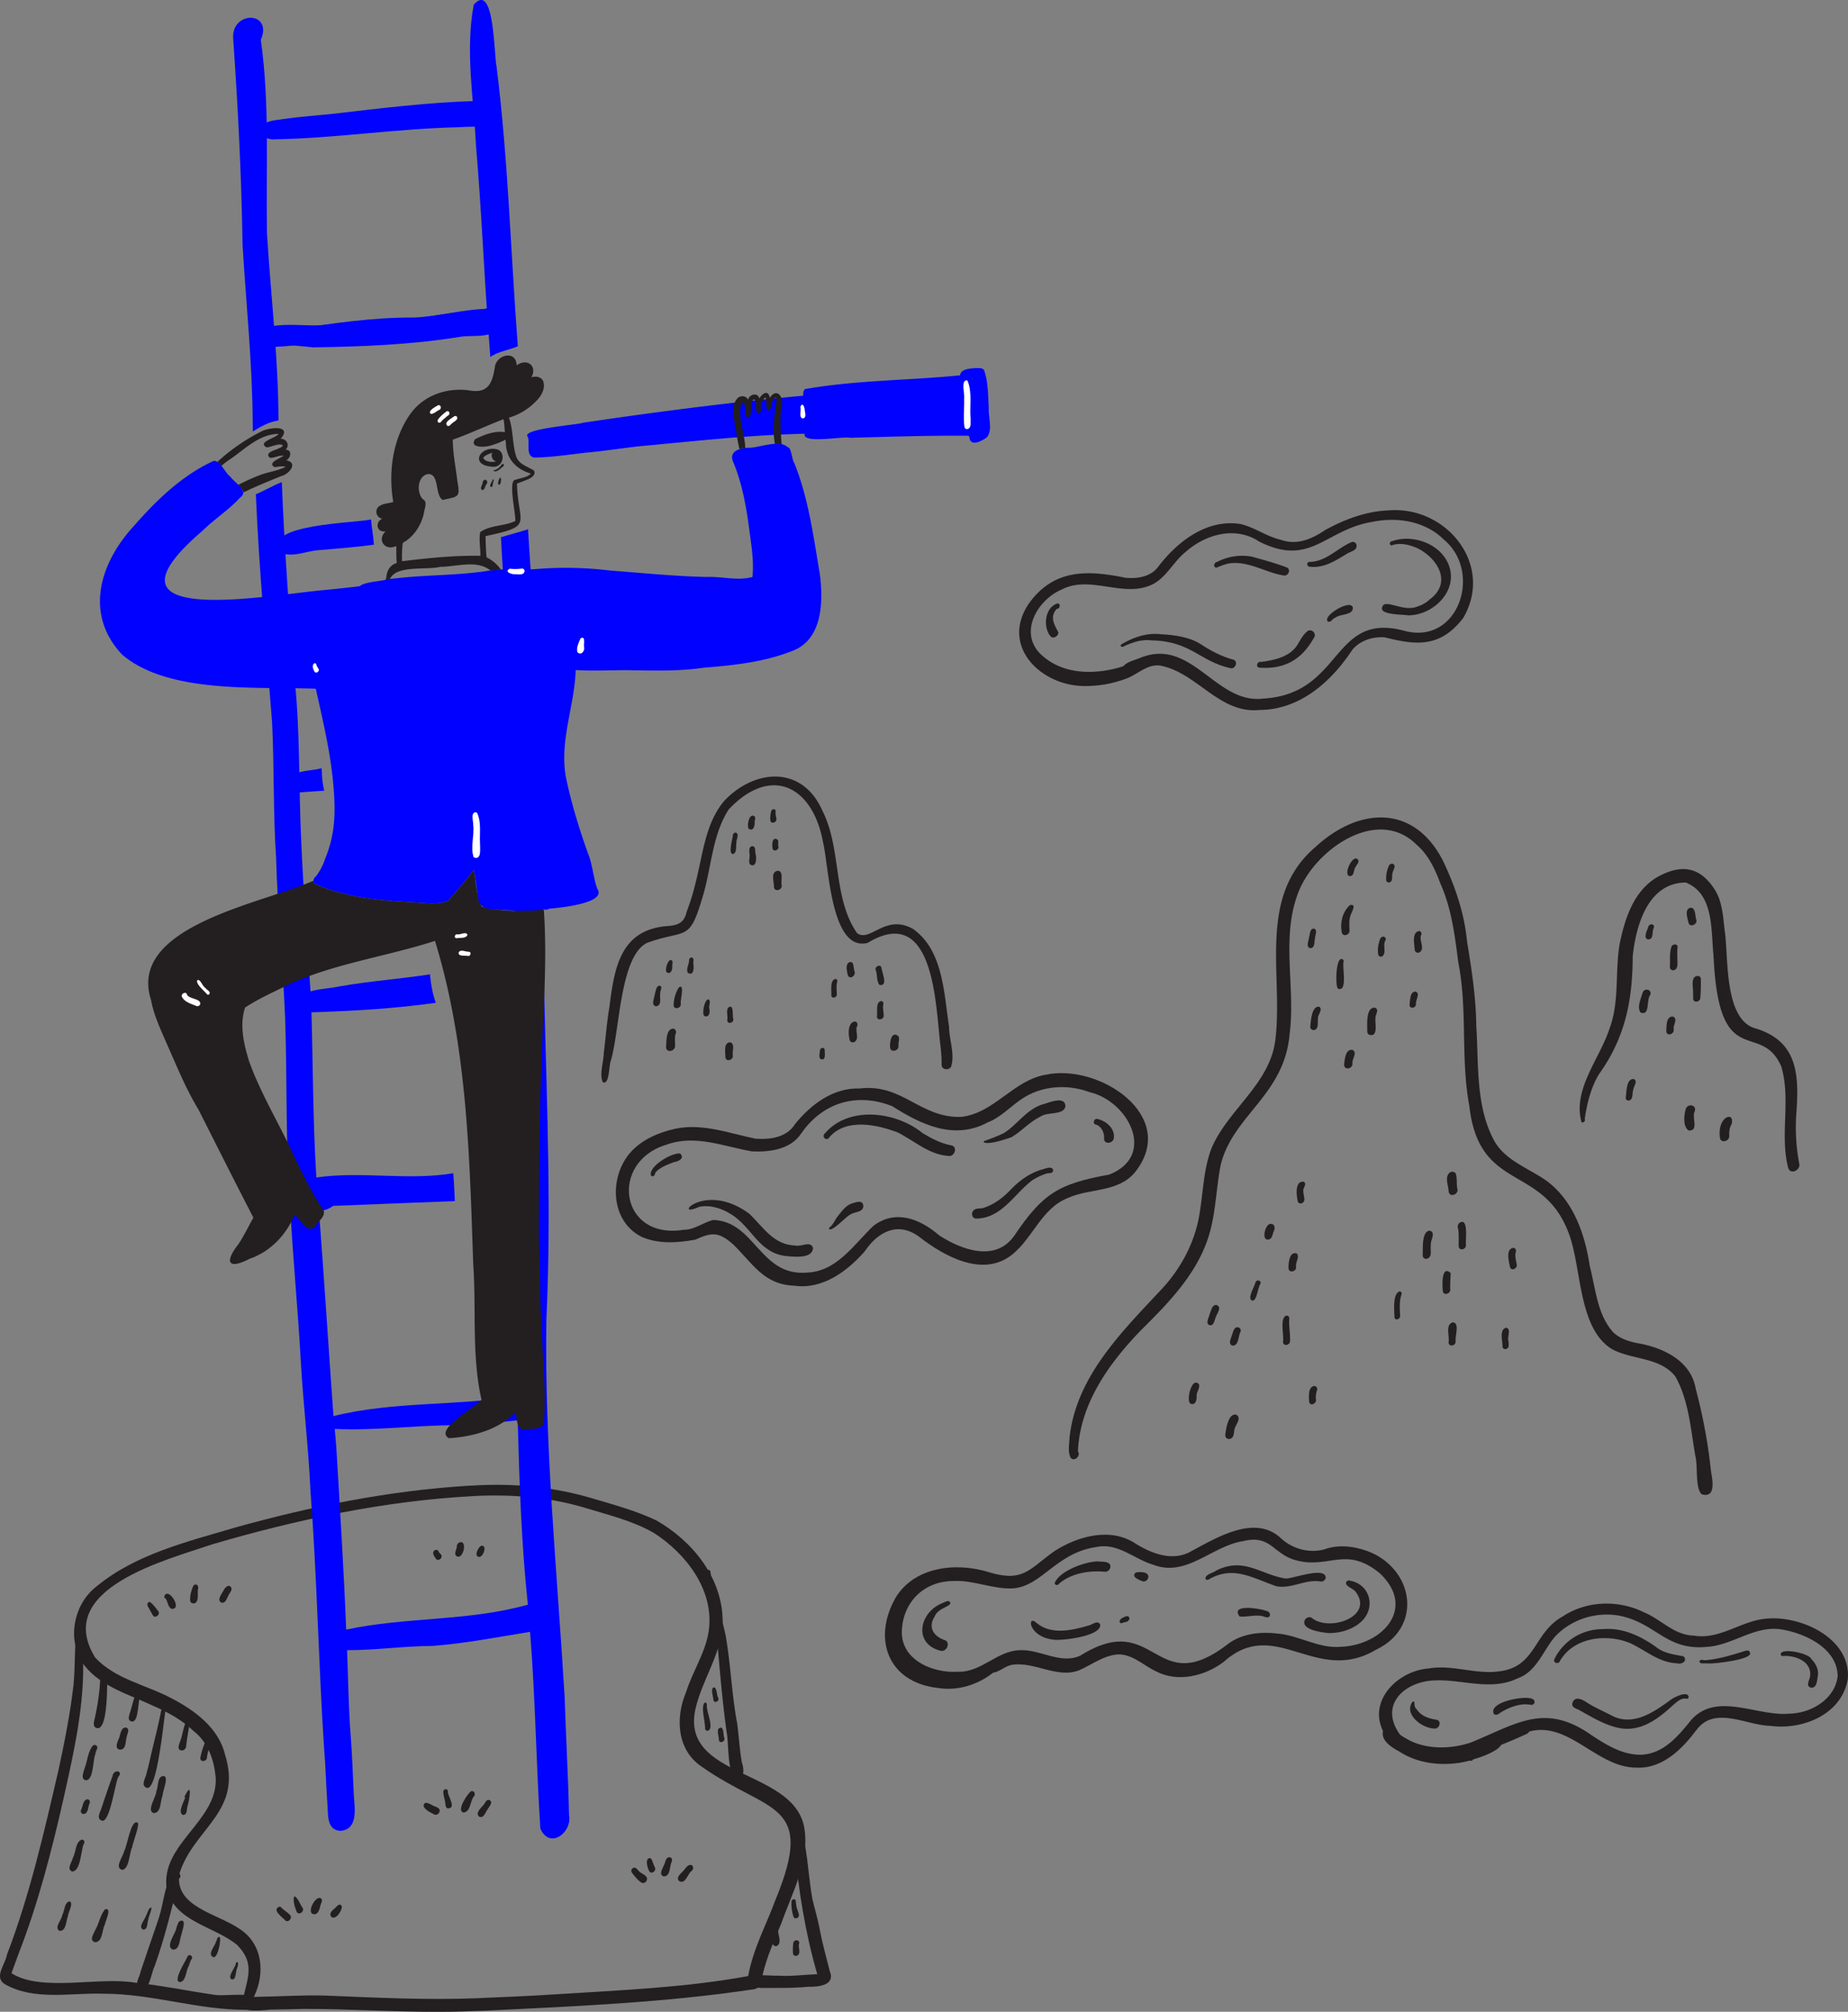 <svg id="Layer_1" data-name="Layer 1" xmlns="http://www.w3.org/2000/svg" viewBox="0 0 1704.22 1855.35"><rect x="0" y="0" width="1704.22" height="1855.35" fill="#808080" stroke="none"/><defs><style>.cls-1{fill:#231f20;}.cls-2{fill:#0001ff;}.cls-3{fill:#241f20;}.cls-4{fill:#fff;}</style></defs><path class="cls-1" d="M563.61,1906c-42,.25-84-2.69-126-2.69-10.5.36-21,.48-31.52.65-8,1-37.62,3.84-24.7-11.06,4.42-19.15,10.55-32.09-5.62-48.53-21-17.33-57.11-21.1-64.89-51.32-6.49-41.35,46.3-62.33,45.16-102-1.24-16.52-6.74-33.2-20.16-43.74l.62.59c-10.86-10.7-24.3-18.06-38.18-24.1l.4.18c-21.93-10.5-47.72-17.36-63.52-37-17.11-22.26-10.89-56.8,11.13-73.48,36.38-29.9,83.81-41.08,128.07-54.25,69.76-19.43,141.27-33.85,213.65-38.34H588c1.85-.06,3.69-.25,5.54-.26h0c37-2.28,73.79,1.21,109.39,11.71l-.64-.17c20.25,6,41,11.56,60.11,20.64,33.31,19.09,60.81,52.87,61.1,92.65-.17,29.4-19,53.73-25.22,81.73-13.28,63.08,88.08,54.6,100.07,106.86,6.39,31.26-10.6,61.54-20.73,90.29-6.57,15.62-13.45,31.21-17.34,47.76-.86,5-1.61,11.64-7.54,13-81.87,12.37-164.89,15.78-247.54,19.81h.17C591.44,1905.42,577.53,1906.05,563.61,1906Zm-107.27-15c47.16,1.91,94.41,4.33,141.62,2.45h-.09l.59,0-.53,0,3.87-.18-.8,0c22.64-1,45.27-1.81,67.87-3.37h0c59.5-3.83,119.46-6.05,178.19-16.88,4.38-25.19,17.05-47.82,25.65-71.65-.12.32-.23.65-.35,1,37.33-90.79-6.46-79.06-67.53-122-23.53-15.19-25.24-45.27-15.08-69.15,6-19.3,18-36.45,20.95-56.73,5.1-37.26-20.74-70.84-50.6-90.11-20.13-11.6-43.42-16.93-65.5-23.76-33.37-9.7-67.89-12.09-102.47-10.19.23,0,.44,0,.67,0-81.3,4.41-161.46,21.45-239.46,44.27-43.14,14.71-147.37,40.95-108.63,104.45l-.16-.2c18.27,20.21,47.06,25.35,70.39,37.79,21.41,11,43.86,27.5,49.64,52.12,16.49,52.51-28.53,67.77-41.84,109-6.1,31,35.17,37.76,54.54,51.24,22.09,13.65,24.63,41.29,13.87,63.16C412.79,1892,434.59,1890.45,456.34,1891Z" transform="translate(-157.06 -50.62)"/><path class="cls-1" d="M384.69,1904.15c-44.76.36-87.75-15-132.52-14.84-30-1-63.66,6.78-90.93-8.94-9.94-6.58.77-18.13,2.13-26.79,21.25-55.43,34.37-113.38,47.76-171.09,5.56-25.73,10.68-51.61,13.71-77.78,1.8-18,.54-37.36,3.52-54.74,7.86-3.49,4.36,22.06,5.19,26.42,2,44.72-8.07,88.82-17.74,132.22-11.06,48.89-23.55,97.55-41.8,144.32l.06-.16-.27.73.06-.14c-1.67,4.6-3.38,9.19-5.05,13.79l.26-.71c-.47,1.31-1,2.62-1.41,4,27.79,17.61,80.56,2.89,114.22,8.7h0l.77.08-.26,0,.5,0-.23,0,.77.08h-.09c23.36,2.5,46.39,7.38,69.63,10.72,9.45,2.34,32.91-2.63,38.33,3.29C394.16,1897.82,389.93,1904.34,384.69,1904.15Z" transform="translate(-157.06 -50.62)"/><path class="cls-1" d="M839.59,1881.47c.52-13,26.15-8.26,35.14-8.79,12,.77,24-.93,36-1.36-11.1-38.41-17.42-77.71-20.87-117.46-.89-5.9-1.26-11.9-2.88-17.67-1.24-3.39-2.68-7.92,1.28-10.08,2.86-1.85,7.11.87,5.49,4.27,8.15,22.73,8.25,47.41,12.35,71,2.33,10.13,5.51,20.06,7.24,30.33,2.38,12.36,5.88,24.46,8.91,36.67,5.61,13.25-10.65,14.81-19.95,14.5h.12c-14.55,1.48-29.07,1-43.65,1.15C852.69,1882.44,841.84,1890.12,839.59,1881.47Z" transform="translate(-157.06 -50.62)"/><path class="cls-1" d="M835.09,1690c-7.44-5.57-5.89-31.56-7.85-41.33-3.7-26.5-6-53.13-8.33-79.76-2-15.69-6.74-30.85-9.06-46.48l.09.45c-.4-5.84-7.35-22.57.62-24.48a2.15,2.15,0,0,1,1.72,2.27v-.06c2.25,19.91,10.14,39,14,58.64,4.71,26.69,5.52,53.93,10.58,80.62,1.62,12,2.24,24.06,4.3,36C843.2,1681.74,844.33,1691.55,835.09,1690Z" transform="translate(-157.06 -50.62)"/><path class="cls-1" d="M807.28,1645.13c.25-6.35-3.93-19.51-.66-24.05,3.45-1.27,1.73,3.75,2.57,5.56,0-.09,0-.18,0-.26.35,4.81,5.84,17.37,1.28,20.19A2.28,2.28,0,0,1,807.28,1645.13Z" transform="translate(-157.06 -50.62)"/><path class="cls-1" d="M815,1618.73c0-3-3.17-10.9.44-12,3,.4,2.36,7.33,4,9.82C820.77,1619.28,816.13,1622,815,1618.73Z" transform="translate(-157.06 -50.62)"/><path class="cls-1" d="M820,1655.34c.36-3.46-3.47-11.15,2.1-11.44,2.84,1.25,1.67,7,3,9.75C825.92,1656.81,820.66,1659.11,820,1655.34Z" transform="translate(-157.06 -50.62)"/><path class="cls-1" d="M888.91,1818.53a38.62,38.62,0,0,1-1.92-14.61c.36-1.59,2.74-2.47,3.69-.94.61,2.68.52,5.69,1.6,8.4.55,2.61,3.17,6.23,0,8.08A2.35,2.35,0,0,1,888.91,1818.53Z" transform="translate(-157.06 -50.62)"/><path class="cls-1" d="M869.7,1843.35c-1-4.88-.34-10-.33-14.93.3-3.15,5.44-3.66,5.19-.05l0-.19c-1.07,5.12,4.33,13.93-.91,17A2.87,2.87,0,0,1,869.7,1843.35Z" transform="translate(-157.06 -50.62)"/><path class="cls-1" d="M888.35,1852.14a48.88,48.88,0,0,1,.29-9.45c.49-3.92,6.74-3.35,5.22.8v0c-.88,3.51,2.51,9.25-2.22,10.86A2.58,2.58,0,0,1,888.35,1852.14Z" transform="translate(-157.06 -50.62)"/><path class="cls-1" d="M247.15,1644.47c-6.3-.85-2.41-8.55-2-12.51a214.76,214.76,0,0,0,3.86-25.47,2.45,2.45,0,0,0,0,.27c0-.17,0-.34,0-.5,0,.07,0,.14,0,.22.22-3.44.94-23.33,7.12-15.19h0C255.58,1599.87,257.28,1644.42,247.15,1644.47Z" transform="translate(-157.06 -50.62)"/><path class="cls-1" d="M236.48,1692.45c-5.5-.75-2.28-7.57-1.41-11,2.64-6.77,3-15.14,7.55-20.87a2.5,2.5,0,0,1,4.23,1.83c-.45,2-1.59,3.7-1.79,5.8C242.51,1674,243.52,1692,236.48,1692.45Z" transform="translate(-157.06 -50.62)"/><path class="cls-1" d="M278.79,1638.29c-5.52-.81-1.83-7.32-1.1-10.65,1.73-5.39,2.63-11.17,5.11-16.27,1.46-3.16,6.44-1.33,3.85,1.78C284,1618.68,285.32,1638.81,278.79,1638.29Z" transform="translate(-157.06 -50.62)"/><path class="cls-1" d="M267.87,1664.25c-5.12-.53-2.94-6.25-1.6-9.32,2-3.55,1.67-11.17,6.93-11.13,4.26,1.28.87,6.35.56,9.24C272.67,1657,273.49,1664,267.87,1664.25Z" transform="translate(-157.06 -50.62)"/><path class="cls-1" d="M250.93,1729.69c-5.83-2-.65-9.07.18-12.93,3.14-9.41,6.24-18.83,9.7-28.13,1.12-7,10.49-4.85,5.24.89C263,1696.08,258.29,1732.31,250.93,1729.69Z" transform="translate(-157.06 -50.62)"/><path class="cls-1" d="M223.67,1776.6c-5.62-2-.18-8.75.56-12.48v0c2.94-4.88,2.32-15.68,8.66-16.93,2.08.12,2.58,2.8,1.31,4.15C231.66,1757.41,231.48,1776.41,223.67,1776.6Z" transform="translate(-157.06 -50.62)"/><path class="cls-1" d="M233.72,1723.55a2.69,2.69,0,0,1-2-3.54c1.85-3.13,1.74-9.92,6.31-10a2.53,2.53,0,0,1,1.58,3.74C238.1,1717,238.53,1723.76,233.72,1723.55Z" transform="translate(-157.06 -50.62)"/><path class="cls-1" d="M324.63,1665c-5.41-.75-1.7-6.9-.92-10,1.46-2.68,4.3-23.65,8.73-17.81h0c-1.31,8.08-2.92,16.15-3.76,24.32A4.17,4.17,0,0,1,324.63,1665Z" transform="translate(-157.06 -50.62)"/><path class="cls-1" d="M298.75,1722.74c-6.91-2.25,2.4-14.74,2.44-19.94,2.14-4.31.52-14.84,7.26-14.18,4.27,1.33-1.49,14-1.48,18C304.69,1711.6,306,1722.56,298.75,1722.74Z" transform="translate(-157.06 -50.62)"/><path class="cls-1" d="M292.37,1699.4c-6.16-2.14-.45-9.83,0-14.11,1.84-6.32,3.14-12.77,4.63-19.17,2.65-11,5.42-21.92,7.7-33,.79-2.4.6-8.18,4.32-7.32a1.56,1.56,0,0,1,.74,1.69h0C308,1636.46,302.17,1703,292.37,1699.4Z" transform="translate(-157.06 -50.62)"/><path class="cls-1" d="M269.77,1775.1c-7.74-1.91,1.22-12.64,1.78-17.46-.06.16-.12.31-.17.46,3.06-4.61,6.24-29.34,12.27-26.62,3.19.25-4.43,19.22-4.72,22.81C276.22,1759.57,276.33,1774.49,269.77,1775.1Z" transform="translate(-157.06 -50.62)"/><path class="cls-1" d="M244.64,1841.85c-5.77-1.74-1-8.19.44-11.62,3.41-5.94,4.43-13.61,8.86-18.77,6.91-1.8.11,11-.16,14.09C250.9,1830.57,252,1841.65,244.64,1841.85Z" transform="translate(-157.06 -50.62)"/><path class="cls-1" d="M211.81,1831.3c-5-3.34,2.2-10,2.66-14.47,2.11-3.58,2-12.69,7.16-12.57,3.26,2.08-1.87,10.14-1.95,13.67C217.84,1822.17,218.21,1832,211.81,1831.3Z" transform="translate(-157.06 -50.62)"/><path class="cls-1" d="M289.36,1830.25c-5.59-1.9,1.26-9.06,2.15-12.53,1.65-2.39,2.16-7.35,5.16-8,.17,3.51-2.51,7.86-2.94,11.74l0-.14a2.29,2.29,0,0,1-.07.28.74.74,0,0,0,0-.14C292.68,1824.31,293.4,1829.87,289.36,1830.25Z" transform="translate(-157.06 -50.62)"/><path class="cls-1" d="M341.78,1672c.62-4.73,5.4-20.66,9.83-22.1,2.33-.29,2.75,3,1,4-1.9,5.82-4,11.7-4.7,17.8C347.69,1675.26,341.7,1676.11,341.78,1672Z" transform="translate(-157.06 -50.62)"/><path class="cls-1" d="M326,1724.48c-5.55-1.75.74-12.59,2-16.3-1.89.61-.09-1.88.25-2.57l0,0c6.49-12.73,3.15,6.76,1.79,10.5C329.06,1719,330.07,1724.24,326,1724.48Z" transform="translate(-157.06 -50.62)"/><path class="cls-1" d="M284.61,1883.87c-3.17-4.18,1-9.59,1.9-14,6.45-20.16,13.68-40.06,20.39-60.13,3.57-8.49,5.45-28,14-31.81,2.49.19,3.63,3.91,1.25,5.15-6.56,27.29-13.11,54.6-22.57,81.1C296.2,1870.13,295,1890.39,284.61,1883.87Z" transform="translate(-157.06 -50.62)"/><path class="cls-1" d="M289.18,1878.2c-8.5-2.2,3.83-22.29,4.52-28.49,4.94-13.86,9.81-27.77,12.94-42.17l-.06.3c1-4.4,6.62-36.74,13.87-27.93h0c-6.42,26.28-9.33,52.86-19.77,78.4C297.31,1864.29,297.72,1877.89,289.18,1878.2Z" transform="translate(-157.06 -50.62)"/><path class="cls-1" d="M316.45,1848.66c-7.28-3.1,2.6-14.65,3.28-20.06l-.17.45c.93-2.17,1.24-4.76,2.91-6.51h0c7.46-3.57,2.56,8.8,1.9,12.15C322.53,1839.28,323.16,1848.8,316.45,1848.66Z" transform="translate(-157.06 -50.62)"/><path class="cls-1" d="M322.76,1878.54c-6.6-1,5.91-19.88,7.38-23.89a2.28,2.28,0,0,1,3.59,2.82c-1.31,1.88-1.74,4.26-2.61,6.37C328.46,1868,328.62,1878.4,322.76,1878.54Z" transform="translate(-157.06 -50.62)"/><path class="cls-1" d="M353.54,1855.49c-5.44-2.78,1.82-10.09,2.73-14.14,1-1.32.94-4.86,3.17-4.41C361.57,1838.37,357.85,1857.68,353.54,1855.49Z" transform="translate(-157.06 -50.62)"/><path class="cls-1" d="M370.8,1876.11c-4.81-1.82,3.49-11.11,3.8-14.83.11-.73.91-1.46,1.68-1,1.2,2.61-1.36,6.26-1.49,9.2l.06-.26C374.09,1871.63,374.49,1876.42,370.8,1876.11Z" transform="translate(-157.06 -50.62)"/><path class="cls-1" d="M298.09,1540.49c-1.38-2.57-2.84-5.1-4.26-7.65-1.3-1.68-1.3-4.76,1.36-4.85,3.15,1.91,5.55,5.74,7.94,8.7C305.11,1539.6,300.22,1543.64,298.09,1540.49Z" transform="translate(-157.06 -50.62)"/><path class="cls-1" d="M315.41,1534.39c-3.49-1.48-3.59-6.52-5.55-9.44a2,2,0,0,1-1-2.82l0,0C312.78,1514.56,325.51,1535,315.41,1534.39Z" transform="translate(-157.06 -50.62)"/><path class="cls-1" d="M332.4,1526.3c-.22-4.46,1.1-8.81,2.77-12.87l-.16.31h0s0,0,0,0l0,0-.05.15c2-4.1,6-1.29,4.62,2.55l0-.39c-.48,3.87.69,8.32-1.26,11.83C336.64,1530.39,332.31,1529.64,332.4,1526.3Z" transform="translate(-157.06 -50.62)"/><path class="cls-1" d="M361.16,1528.57c-4.53-2.41.52-8,1.94-11,1.24-2.51,4.5-6.46,7.07-3.13-.06-.08-.12-.15-.17-.23,1.91,2.93-1.54,5.64-2.52,8.28C366.1,1525,364.94,1529.68,361.16,1528.57Z" transform="translate(-157.06 -50.62)"/><path class="cls-1" d="M559.23,1488.43c-1.27-2-3.64-4.54-2.31-7,1-2,4.35-2,4.7.41.73,1.35,2.5,2,2.68,3.63C564.71,1488.09,561.18,1490.54,559.23,1488.43Z" transform="translate(-157.06 -50.62)"/><path class="cls-1" d="M579.21,1486.21c-4.25-1.09-1.47-6-.87-8.77a4,4,0,0,1,3.82-4.59C587.76,1473.09,584.15,1487.44,579.21,1486.21Z" transform="translate(-157.06 -50.62)"/><path class="cls-1" d="M598.09,1486.31c-4.16-1,.85-11.15,3.93-10.16C606.39,1477,602.05,1488.08,598.09,1486.31Z" transform="translate(-157.06 -50.62)"/><path class="cls-1" d="M557.77,1724.15c-3.56-1.94-8-3.86-10-7.48-.21-6.39,6.46-1.94,9.4-.43l-.13-.06c2.54,1,6.76,2.15,5.13,5.77A3.67,3.67,0,0,1,557.77,1724.15Z" transform="translate(-157.06 -50.62)"/><path class="cls-1" d="M569.43,1718.28c-2.06-1.5-1.4-4.67-2.09-6.88-.48-2.89-1.63-5.75-1.42-8.72.52-3.13,5-2.4,4.07.86,0-.1,0-.2,0-.29C570.4,1707.59,578.55,1719.22,569.43,1718.28Z" transform="translate(-157.06 -50.62)"/><path class="cls-1" d="M584.48,1722.18c-7-1.37,4-17.88,7.08-19.65,3.18-.88,4.48,3.45,2.15,5.24C590.65,1712.11,590.92,1721.83,584.48,1722.18Z" transform="translate(-157.06 -50.62)"/><path class="cls-1" d="M599,1726.05c-4.65-4.11,3.53-9.15,5.4-12.89.65-1.44,1.9-2.87,3.66-2.54,4.47,1.55.07,6.19-1.29,8.59C604.69,1721.81,603.33,1727.87,599,1726.05Z" transform="translate(-157.06 -50.62)"/><path class="cls-1" d="M420,1821.58c-2.56-3-12.48-9.43-5.45-12.51a2.07,2.07,0,0,1,2.14,1c2.45,2.54,5.69,4.17,8,6.86S422.74,1824.33,420,1821.58Z" transform="translate(-157.06 -50.62)"/><path class="cls-1" d="M430.79,1814.07c-1.61-3.92-4.09-10.88-2.27-14.7,3.66,1.78,5.05,7.42,7.56,10.71C438.11,1813.17,433.07,1817.36,430.79,1814.07Z" transform="translate(-157.06 -50.62)"/><path class="cls-1" d="M446.21,1816c-6.71-1.28,1.31-16.24,6-15,3.81,1.37.31,5.37.11,8C451.56,1812,450.2,1816.57,446.21,1816Z" transform="translate(-157.06 -50.62)"/><path class="cls-1" d="M462.88,1818.6c-3.18-3,.83-6.41,3.2-8.3,1.63-1.53,4.15-5.06,6.09-1.87C473.22,1811.75,466.83,1821.72,462.88,1818.6Z" transform="translate(-157.06 -50.62)"/><path class="cls-1" d="M748.26,1786.63c-3.38-2.38-6-5.68-8.47-9a1.26,1.26,0,0,0,.22.24,2.86,2.86,0,0,1,.5-4.28c3.5-2.23,5.09,3.37,8.12,4.41,1.89,1.45,5.08,2.65,5.12,5.39S750.56,1788.32,748.26,1786.63Z" transform="translate(-157.06 -50.62)"/><path class="cls-1" d="M757,1777.51c-2.81-1.56-6.09-14.93.31-13,1.78,2.3,2.12,5.75,3.79,8.37C762.15,1775.35,759.53,1778.38,757,1777.51Z" transform="translate(-157.06 -50.62)"/><path class="cls-1" d="M769.17,1781.11c-4.82-1.4-1.2-7.06,0-10,1.67-2.56,1.37-7.55,5.23-7.71,2.18,0,3.08,2.67,1.95,4.34C774.46,1772,775.46,1781.14,769.17,1781.11Z" transform="translate(-157.06 -50.62)"/><path class="cls-1" d="M783.48,1785.52c-3.42-3.15,1-6.6,3.15-8.91,2.33-2.11,4.22-6.76,7.94-6,2.58.94,2,4.67-.13,5.78C791.1,1779.32,789.13,1788.51,783.48,1785.52Z" transform="translate(-157.06 -50.62)"/><path class="cls-1" d="M1021.87,1607.31c-45.73-5.12-60.62-45-38.87-83.27,17.84-29.25,57.07-32.89,87.17-23.13,31.13,9.16,36.55-3.9,59.68-20,21.69-13.9,51.88-22,74.8-6.46,15.21,9.37,34.7,16.59,51.35,6.58,23.72-12.73,58.94-34.26,82.66-11.47l-.08-.07c11.14,10.37,28.56,14.47,42.89,9,13.65-3.76,28.48-1.14,41.24,4.48,39.33,18.57,45,69.46,3.22,89.15-55.67,33-92.85-31.81-140.54,11.3-17.45,13-42,19-62.09,8.67-11.64-5.37-21.88-16.16-35.47-15.7-13.14,1-23.92,9.52-35.65,14.66-20.44,7.8-40.88-8.2-61.69-5.11-6.37,1-11.36,6.42-17.57,7.29C1058.57,1604.59,1040.1,1610.27,1021.87,1607.31Zm19.19-14.91c21.15.37,35.83-19.46,56.35-19.88,18.66-1.12,37.87,13.47,55.83,5l-.81.4,1.83-.9-.81.4c70.47-43.93,67.65,43,137.42-11.66,12.34-8.53,28.14-10.27,42.76-8.79l-.31,0,.78.08H1334l.23,0-.16,0c20.39,1.39,38.6,14.06,59.3,12.35,38.61-1.42,70.38-35.84,35.89-68.09l.23.21c-30.91-25.24-46.15-4.49-75.33-11.46-23.39-5.07-23.83-24.63-50.7-18.14-28.64,4.3-52.05,33.55-82.61,21.87-17.69-5.11-32.7-20.6-52.41-16.49-37.26,5.2-49.88,35.62-76.77,38.18-18.8,1.1-36.52-7.78-55.27-6.77-28.22,0-48.07,20.81-47.7,48.89,1.41,22.87,24.12,33.46,44.47,34.86l-1-.11C1035.1,1592.48,1038.07,1592.5,1041.06,1592.4Z" transform="translate(-157.06 -50.62)"/><path class="cls-1" d="M1130,1511.52h0a2.06,2.06,0,0,1-.31-.89h0c4.26-11.26,28.72-20.2,40.32-20,3.41.49,8-.24,10.47,2.54,1.86,3-.87,7.15-4.27,7-14.44-1.34-31,1.2-42.29,10.83C1133.15,1512.44,1130.94,1513,1130,1511.52Z" transform="translate(-157.06 -50.62)"/><path class="cls-1" d="M1210.66,1508.93c-3.16-1.33-11.1-4.17-6-8.12,3.61-.78,12.65-.7,11.27,5C1215.34,1507.93,1212.87,1509.78,1210.66,1508.93Z" transform="translate(-157.06 -50.62)"/><path class="cls-1" d="M1128,1562.74c-23.13-3.07-23.78-23.55-15.13-15.44l-.19-.17c13.54,11.67,32.86,7.08,48.4,2.61,3.25-.74,8.11-5.26,10.53-1.07C1173.67,1559.52,1136,1564.09,1128,1562.74Z" transform="translate(-157.06 -50.62)"/><path class="cls-1" d="M1189.81,1546.88c-1.67-3,5.06-5.94,7.31-5.76,3.67,2.07-.14,5.86-3.21,5.58l.31,0C1192.72,1546.73,1191,1548.66,1189.81,1546.88Z" transform="translate(-157.06 -50.62)"/><path class="cls-1" d="M1334.31,1513.54c-21.5-7.07-39.36-19.51-62-6.6l.27-.13c-1.24.78-3.27,1.52-3.86-.42.07-3.94,7-5.07,9.77-7.24,25.62-13,40.89,3.59,64.17,7.27,6.84.13,36.34-11.27,37-.89a4.35,4.35,0,0,1-4.21,3.7C1361.34,1506.58,1348.22,1516.18,1334.31,1513.54Z" transform="translate(-157.06 -50.62)"/><path class="cls-1" d="M1381.72,1556.69c-6-.74-25.27-3-21.34-12.08,1.32-2.2,4.36-3.43,6.58-1.75,15.85,12.91,57.72-1.22,40.21-24.27-2-2.87-10-5.22-8.68-8.72a2.64,2.64,0,0,1,3.45-1.48c17.49,3,23.83,22.58,12.42,35.79C1406.34,1553.05,1393.46,1557,1381.72,1556.69Z" transform="translate(-157.06 -50.62)"/><path class="cls-1" d="M1324.17,1542l.13.09c-7.66-3.42-16.31.15-24.08-.65-9-12.07,19.1-7.33,24.29-5.3C1329.87,1537.08,1329.28,1543.5,1324.17,1542Z" transform="translate(-157.06 -50.62)"/><path class="cls-1" d="M1024.66,1573.11c-25.23-6.29-20.14-34.45.17-43.5,2.44-.66,7.44-4.53,8.65-.77.47,3.51-11.59,4.72-14.54,12.65-6.47,10.3-.66,18.61,10,21.92C1033.78,1566.18,1029.76,1574.19,1024.66,1573.11Z" transform="translate(-157.06 -50.62)"/><path class="cls-1" d="M1665.84,1680.79c-38.53-.13-65.32-48.85-105.71-30.67l.33-.12-.78.27.09,0-.13,0,.08,0c-15.21,5.8-29.28,14.38-44.46,20.26,1.82,1.65-.62,5-2.77,3.76-21.3,5.71-46.34,4-65-8.37-6.83-3.58-17.06-9.87-15-18.81-14-28.65,14.19-55.73,42-57.72,21.79-3.88,43.26,5.67,65,2.65,34.64-4.14,31.27-35.59,59-50.85l-.65.44c21.69-14.69,50.86-15.73,74.28-4.53l-.06,0,.6.26h0c16,6.43,28.06,21.31,46.48,21.7,23.79,4,43.16-13.39,66-15.56,32.34-3.56,79.24,18.09,75.93,55.67-5.53,32.63-41.63,47.2-71.62,43.08-22.44-.52-51.18-18.85-68,4l.12-.13-.07.08.55-.61-1,1.14a.69.69,0,0,0,.11-.13l-.54.62.06-.08C1707.48,1664.63,1689.39,1682.09,1665.84,1680.79Zm6.63-12c18.24-1.61,30.79-15.48,41.67-28.8,23.43-31.5,62.37-5.87,93.67-9,19.78-.49,41.41-13.45,43.93-34.4-.08-25.44-29.31-39.36-51.15-43.13-25.1-4.38-45.49,14.64-69.66,16-36.15,3.42-46.1-20.35-77-28-22.44-5.54-47.47,1.79-63.13,18.86-11,13.16-16.7,31.93-34.27,38.17-24.39,11.86-50.58.84-76,1.86-28.49.78-52.32,22.94-32.17,50.31,18.57,13.56,44,14.12,65.31,6.9,42.2-17.25,68.11-37.08,111.1-6.67C1639.17,1660.34,1654.56,1669.91,1672.47,1668.82Z" transform="translate(-157.06 -50.62)"/><path class="cls-1" d="M1494.52,1676.46c-22.54-3.39-58-15-60.38-41.45.63-2.82,5-1.9,3.07.83,3.09,6.05,6.69,12,12.49,15.81l-.36-.23,1.26.82h0c29.3,17.11,51.36,23.54,81.56,4,2.91-1.66,7.46-4.16,9.45,0C1546.05,1666.61,1502.21,1678.48,1494.52,1676.46Z" transform="translate(-157.06 -50.62)"/><path class="cls-1" d="M1515.13,1669.36c-2.82-5.9,28.83-17.4,34-21.72,4.89-1.47,15.09-9.37,18.46-3.09a4.58,4.58,0,0,1-2.26,5A473.42,473.42,0,0,1,1515.13,1669.36Z" transform="translate(-157.06 -50.62)"/><path class="cls-1" d="M1703.46,1584.54c-16.51-.49-29.08-12.22-43.49-18.71-22.15-9-52.7-5-64.85,17.57h0c-1.81,2-5.54.59-4.84-2.25l0,.06h0a49.42,49.42,0,0,1,44.94-28.13h0l.58,0h0c17.49-1.54,34.32,6.41,48.23,16.31l-.09-.06c7.4,6,16.56,7.13,25.51,8.78C1713.92,1582.1,1707.94,1586.14,1703.46,1584.54Z" transform="translate(-157.06 -50.62)"/><path class="cls-1" d="M1732.24,1584.75c-2.21-.6-8.36,1.26-7.86-2.37,1.28-2.07,4.37-.09,6.42-.73h-.12c11.89-1,23.46-4.69,34.81-8.2l-.41.14c2.09-.92,5.45-1.68,5.89,1.44C1773.19,1581.19,1737.1,1585.27,1732.24,1584.75Z" transform="translate(-157.06 -50.62)"/><path class="cls-1" d="M1652.2,1644.62c-13.51-2.17-25.63-9.55-37.44-16.12-3-2.08-9-2.6-7.53-7.57,2.26-6.68,9.8-2.65,13.73.13,7.25,4.59,15.19,7.92,22.76,11.92,19.49,9.88,38.26-3.23,53.69-14.43,3-2.53,16.73-9.39,16.93-2.49a2,2,0,0,1-2.4,1.21c-4.17-1-7.94,2.55-11,5l0,0-.42.36.23-.2C1687.49,1634.79,1671.64,1647.44,1652.2,1644.62Z" transform="translate(-157.06 -50.62)"/><path class="cls-1" d="M1534.49,1631.11c-4.17-10.77,25.26-15.83,32.73-14.43,7.45.5,5.67,7.37.92,6.09-9.16-1.53-19,2.22-26.77,6.9C1539.42,1631.09,1536.69,1633.45,1534.49,1631.11Z" transform="translate(-157.06 -50.62)"/><path class="cls-1" d="M1479.6,1644.74c-11.18-.11-28.57-13.47-19.74-24.87,3.09-.83.11,4.34,3.57,7.05l-.23-.31,1.63,2.15-.09-.13.41.54-.26-.34c4.08,5,10.88,6.94,17.06,7.84C1487.1,1637.84,1484.21,1645.67,1479.6,1644.74Z" transform="translate(-157.06 -50.62)"/><path class="cls-1" d="M1827.08,1607.09c-5.65-1.78-.34-8-.67-11.93.71-12.81-14.54-18.1-25.19-17.26a1.8,1.8,0,0,1-2-1.87c.8-6,26.28-.63,28.22,4.58,4.3,4.37,7.1,9.92,5.92,16.16C1832.79,1600.62,1832.46,1607.6,1827.08,1607.09Z" transform="translate(-157.06 -50.62)"/><path class="cls-1" d="M889.84,1236.37c-28.79-.93-38.7-20.84-57.07-38.5l.37.34c-13.2-11.63-19.61-11.28-34.83-4.33-16.4,3-34,4.25-49.67-2.64-28.59-14.46-30.06-54.37-10.75-77.17,10.49-12.17,26-18.89,41.41-22.37,25.46-5.53,50,4.06,74.57,9.09,13.68.92,28.85-1.13,36.56-13.75,14.8-18.11,35-33.32,59.46-32.59,39.69-4.72,55.68,27.47,93.57,26.21,30.7-3.42,48.38-34.32,78.7-39l-.86.16c49.14-10.84,123.45,38,82.57,89.76-15.53,18.91-41.43,14.67-61.82,23.77-24.45,9.63-32.06,36.32-51.2,52-27,22.09-63.21,1.83-86.5-16.39-19.31-14.08-37.84-4.26-49.78,13.63C938.52,1223,915.54,1240,889.84,1236.37ZM901,1224.28c27.74-.86,43.6-26.11,61.7-43.3,20.56-15.31,43-6.13,60.39,8.91,20.48,13.28,51.39,24.82,68.89,1,26.74-39.7,40.87-48.42,88-57,44-17.3,17.79-67.75-18.18-76.07-20.76-7.7-44.64-6-63.07,6.69-10.3,7.06-19,16.65-30.84,21.26-31,16.61-61.2,2.07-88.06-15-32.46-12.81-64-3.55-83.92,25.19-9.69,14.76-29.1,17.3-45.43,16.53-25.88-4.54-52.44-15.85-78.61-6.25-53.24,15.78-43.51,88,15.58,78.55,10.13.09,18-6.82,27.42-9.07C853.33,1177,857.78,1227.79,901,1224.28Z" transform="translate(-157.06 -50.62)"/><path class="cls-1" d="M883.42,1209.15c-26.69-2.09-32.46-26.77-52.42-38.85l.5.33c-8.65-5.62-19.55-9.08-29.85-7l.32-.06c-26.48,12.25,4.69-24.61,46.32,6.59,12.8,12.43,22.14,28.52,42.17,29.14,5.17,1.53,14.43-4.91,16.38,2.42C906.25,1211.36,890.32,1209.74,883.42,1209.15Z" transform="translate(-157.06 -50.62)"/><path class="cls-1" d="M921.6,1184.05a1.47,1.47,0,0,1,.7-1.56c3-2.56,4.53-6.16,6.67-9.35,0,.07-.09.13-.13.19l.58-.84-.29.43c4-4.88,7.86-10.9,14.26-12.64,3.3-1,9.06-3.1,9.79,2,.46,6.58-7.78,5.65-11.71,8.33C937.34,1172.38,924.56,1186.92,921.6,1184.05Z" transform="translate(-157.06 -50.62)"/><path class="cls-1" d="M1031.66,1116.67c-18.05-1.24-31.38-13.94-46.74-21.67-19.32-7.32-47.1-13.26-62.66,4-2.63,5-8.48,0-4.08-3.58,22.27-25.33,65.46-19.59,89.64.18,8.34,5,17,9.65,26.67,11.36C1040.65,1108.41,1037.26,1117.76,1031.66,1116.67Z" transform="translate(-157.06 -50.62)"/><path class="cls-1" d="M1064.26,1104.18a1.42,1.42,0,0,1,1-1.48,164.34,164.34,0,0,0,17.68-7.11l-.4.2c12.41-7.69,20.74-21.49,35.22-26.4,5.75-1.35,20.73-8.6,21.86.92-.78,9.46-17,5.14-23.56,10.43-9.78,4.7-17,13.34-26.37,18.72C1083.48,1101.55,1069.7,1106.37,1064.26,1104.18Z" transform="translate(-157.06 -50.62)"/><path class="cls-1" d="M1175.18,1100.5c.63-5-2.55-11.57-7.7-12.79l.13,0c-3.54-.61-1.6-6,1.53-5.15l-.16,0c7.7,1.56,16,8.35,15.33,16.87C1184.55,1105,1175.27,1107,1175.18,1100.5Z" transform="translate(-157.06 -50.62)"/><path class="cls-1" d="M1057.19,1174.43c-4-.08-4.82-5.42-2.11-7.74s6.58-1,9.69-2.35c9.38-3.16,17.22-9.15,24-16.22,7.88-8.24,17.14-15.16,28.13-18.63,3.15-.59,10.33-4.29,11.39.31-.11,3-3.28,2.75-5.46,2.92a56.28,56.28,0,0,0-14.49,6.86l.17-.11-.13.08.07,0c-.12.09-.25.17-.38.25l.08,0C1092.12,1152.3,1080.27,1174.39,1057.19,1174.43Z" transform="translate(-157.06 -50.62)"/><path class="cls-1" d="M757.27,1134.65c-2-8.78,19.52-21.08,26.91-20.25,4.79,4.36-1.53,7.47-5.68,8-6,2.37-12.62,4.6-17,9.52C761.36,1133.91,759.36,1137,757.27,1134.65Z" transform="translate(-157.06 -50.62)"/><path class="cls-1" d="M1318.52,705.37c-36.92,3.78-57.5-34.34-91.24-40.85-11.92-1.88-20.56,7.72-31,11.69a106.27,106.27,0,0,1-38.08,7.11c-40.23.49-78.68-35.87-52.88-75.25l-.1.14c.28-.39.55-.78.82-1.18l-.47.69c.39-.58.79-1.15,1.19-1.73l-.33.49c23.14-31.5,54-30.05,88.62-23,10.5,1,22.75-.8,29.64-9.57,17.76-23.59,45.19-45,76.4-40,13.12,3.06,24.14,11.61,37.35,14.59,14.67,5.27,28.56-.83,40.69-9.07,18.13-9.9,37.95-17.4,58.79-18.13,53.14-4.16,97.21,50.29,68.51,99.28-20.88,27-42.36,25.49-72.36,17.82-11-.79-22.74,2.83-29.91,11.5C1384.72,679.4,1355.75,705.28,1318.52,705.37Zm3.55-10.48c74.33-4.37,62.46-81.7,131.58-62.11,49.19,11.58,70.09-54.86,35.3-84.18-17.21-17.24-42.88-21.46-66.11-16.73C1378.93,539,1366,574,1318.43,550.17c-21.8-14.6-49.39-7-67.93,9.42-11.19,8.85-17.51,23.25-30.43,29.87-26.73,13.25-57.32-9-83.91,4.86-22.17,9.33-39.7,39.29-19.76,59.23,20.24,19.82,51,19.69,76.52,11.54,4-4.47,10.87-5.68,16.26-8l-.68.23a58,58,0,0,1,11.77-3.32l-.73.14C1260,647.58,1281.57,699.92,1322.07,694.89Z" transform="translate(-157.06 -50.62)"/><path class="cls-1" d="M1292.43,667c-29.35-6.3-36.47-25-73.34-25.8l.17,0-.38,0,.14,0c-8.53-1.12-16.88,1.53-24.55,5-3.06,2.4-6-.15-2.15-2h0c11-6.33,22.83-10.15,35.59-8.66,12.32.77,25.71,2.35,36.32,9.09,9.24,6.11,19.26,11.42,30,14.29C1299,660.06,1296.76,667.3,1292.43,667Z" transform="translate(-157.06 -50.62)"/><path class="cls-1" d="M1318.37,666.39c-3.81-.85-1.77-6.26,1.64-5.32,12.42-1.5,27.35-4.85,34-16.51,2.36-3.89,4.37-8,7.85-11.06,4.2-4.42,10.42,1.53,6.47,6.06C1357.1,659.39,1341.17,668,1318.37,666.39Z" transform="translate(-157.06 -50.62)"/><path class="cls-1" d="M1381.7,623.87c-6-5,21.87-21.81,23-12.58-.12,7-11.66,5.24-16.2,9C1385.89,620.88,1384.57,625.06,1381.7,623.87Z" transform="translate(-157.06 -50.62)"/><path class="cls-1" d="M1341,581.37c-15.94-2.47-30.24-12.24-46.7-11.51-5.48.1-10.57,2.34-15.48,4.29-3.42-.37-2.13-5,.68-5.31l0,0a50,50,0,0,1,32.17-4.82c10.74,3.05,21.64,5.93,32.06,9.93C1347.93,575.68,1345.07,582.14,1341,581.37Z" transform="translate(-157.06 -50.62)"/><path class="cls-1" d="M1365.92,573.37c-4.36.33-4.42-5.17-.28-4.53,15.11-.83,24.87-12.83,38-18.32A3.52,3.52,0,0,1,1408,553c1.14,5.38-5.6,6.11-8.9,8.42C1388.86,567.51,1378.47,574.48,1365.92,573.37Z" transform="translate(-157.06 -50.62)"/><path class="cls-1" d="M1455.18,618.09c-4.59-.85-26.18-.33-23.45-7.44,2-8.66,19.57,5,32.67-.75h0a28.73,28.73,0,0,0,11.44-6.75l-.48.4c21-15.25,8-37.59-10.84-47.2l.07,0c-7.21-3.19-15.94-5.56-23.63-2.94-2.53.94-3-3-.66-3.5,22.45-8.31,53.31,5.56,54.78,31.15C1495.92,601.73,1474.85,618.49,1455.18,618.09Z" transform="translate(-157.06 -50.62)"/><path class="cls-1" d="M1125.47,637c-6.79-8.8-4.74-26.06,6.59-29.85h-.19c3.75-.44,2.89,5.31-.36,5-6.63,7.77-2.18,14.42,1.55,21.68C1133.15,637.6,1127.86,640.5,1125.47,637Z" transform="translate(-157.06 -50.62)"/><path class="cls-1" d="M713.48,1048.86h0a2.93,2.93,0,0,1-.6-.33l.05,0a2.33,2.33,0,0,1-.39-.38,1.38,1.38,0,0,0,.31.33c-3.15-7.88.89-18.17,1-26.73,1.79-14.1,2.82-28.3,5.19-42.32,4.63-36.79,10.23-72,54.66-74.85,9.21-.75,14.43-3.5,16.55-12.89a224.31,224.31,0,0,0,8.51-27.86c6.49-25.37,8.84-54.5,26.53-75,28.42-29.54,71.86-32.13,90.13,9.35,17.93,35,9.35,80.67,32.17,113.18,12.28,8.42,25.84-18.24,51.33-4.11,28,19.62,28.57,59.34,33.37,90.18.07,12.16,5.6,25.49,1.81,37.12-2.52,3.62-8.94,2.58-8.71-2.33.25-10.19-1.66-20.33-2.42-30.48-3.78-37.93-9.29-115.84-65.8-81.54-34,8.55-35.65-70.63-41.05-92.55-9.4-52.1-48-71.87-87-30.59-15.12,23.33-15.91,52.91-23.61,79.07-13,44.55-14.8,30.66-51.61,44-25.22,12.07-25.35,81.35-33.44,108.4C718.49,1032.87,719.25,1050.61,713.48,1048.86Z" transform="translate(-157.06 -50.62)"/><path class="cls-1" d="M832.72,838.28c-4.21-.84.06-14.31.26-17.86a2.59,2.59,0,0,1,2.8-1.9c3.43,1.51-.08,6.56.48,9.49l0-.33C835.43,830.94,837,837.46,832.72,838.28Z" transform="translate(-157.06 -50.62)"/><path class="cls-1" d="M847.4,814.8c-1.47-2.56,0-12.71,4.23-11.92,2.76.6,1.8,3.39,1.33,5.31C853.39,811.65,852,818.06,847.4,814.8Z" transform="translate(-157.06 -50.62)"/><path class="cls-1" d="M848.64,847.76c-1.67-2.77.28-6.39-.35-9.5,0,.13,0,.26,0,.39-.19-2.71-1.17-7.48,2.81-7.67,3.4.56,2,5.37,2.91,7.86C854.92,842.6,854.41,851.47,848.64,847.76Z" transform="translate(-157.06 -50.62)"/><path class="cls-1" d="M867.45,807.22a24.59,24.59,0,0,1,.88-8.57c.58-2.59,4.78-2.14,3.94.7-.16,2.13.51,4.29.78,6.41C873.69,809.09,868,811.1,867.45,807.22Z" transform="translate(-157.06 -50.62)"/><path class="cls-1" d="M869.47,832.91c-.58-3.28-.43-11.15,4.72-7.91,1.26,1.86,0,4.35.75,6.47C875.52,834.74,870,836.7,869.47,832.91Z" transform="translate(-157.06 -50.62)"/><path class="cls-1" d="M870.79,868.82c.23-4.87-3.6-14.37,3.77-15.16,5.46.52,2.31,9.82,3.41,13.8C878.21,871.51,871.42,873.49,870.79,868.82Z" transform="translate(-157.06 -50.62)"/><path class="cls-1" d="M762.06,978.65c-4.91-.81-1.58-7.31-1.28-10.47,1-2.73,1.05-8.92,5-8.5,2.6,1.35-.08,4.72.15,7C765.16,970.53,767.86,978.06,762.06,978.65Z" transform="translate(-157.06 -50.62)"/><path class="cls-1" d="M771.73,947.13c-1.6-2,.94-11.62,4.12-11.08,2.35.57,1.14,3.43,1.11,5.13C777.47,944.35,775.74,950.13,771.73,947.13Z" transform="translate(-157.06 -50.62)"/><path class="cls-1" d="M791.37,947.75c-1.84-3.52,1.19-7.84,1.19-11.63a2.38,2.38,0,0,1,2.6-2.45c2.55.89.82,4.52,1.4,6.58C797.17,943.75,796.5,951.13,791.37,947.75Z" transform="translate(-157.06 -50.62)"/><path class="cls-1" d="M778.25,977.46A33.18,33.18,0,0,1,783,961.37l0,0c6-4.55,1,12.54,1.95,15.27C785.07,980.74,778.28,982.18,778.25,977.46Z" transform="translate(-157.06 -50.62)"/><path class="cls-1" d="M771.29,1016.71c.6-5.41-.59-16.89,6.68-17.48a3.32,3.32,0,0,1,2.17,4.76c-1.15,3.47-.4,7.48-.52,11.14C779.94,1019.83,772,1022.13,771.29,1016.71Z" transform="translate(-157.06 -50.62)"/><path class="cls-1" d="M806.49,987.48c-2.4-1.93.35-16.1,4.19-15.12,2.32,1.79-.36,5.84.53,8.53C812.16,984.12,810.85,989.83,806.49,987.48Z" transform="translate(-157.06 -50.62)"/><path class="cls-1" d="M827.75,991.52c.94-3.8-2.34-11.46,2.8-12.59,3.36.39,1.66,8.67,2.79,11.53C833.92,994,827.91,995.76,827.75,991.52Z" transform="translate(-157.06 -50.62)"/><path class="cls-1" d="M826,1025.76c.14-4.43-2.09-13.89,4.65-13.86,4.59,1.74,1.33,8.68,2.24,12.55C833.09,1028.35,826.62,1030.25,826,1025.76Z" transform="translate(-157.06 -50.62)"/><path class="cls-1" d="M923.66,968.75c.42-4.29-1.58-14.44,4-15.35a2,2,0,0,1,1.47,2.66c-1.11,3.79-.33,7.84-.41,11.73C928.88,970.64,924.1,972,923.66,968.75Z" transform="translate(-157.06 -50.62)"/><path class="cls-1" d="M938.88,949.92c-.63-3.51-2.17-8,.22-11.13,1.28-1.41,4-1.27,4.56.68l0-.13c.65,2.13.72,4.45,1.24,6.64l0-.14.09.45v-.06C946.9,950.18,940.75,954.69,938.88,949.92Z" transform="translate(-157.06 -50.62)"/><path class="cls-1" d="M968.13,959c-3-3.61-1.73-9.53-3.54-13.86-1-3.12,4.26-5.78,5.34-2.19C970.24,947.2,976.57,960.46,968.13,959Z" transform="translate(-157.06 -50.62)"/><path class="cls-1" d="M965.7,987.92c1-4.2-1.65-13.41,4.25-14.06a2.32,2.32,0,0,1,1.69,3c-.69,3.39.31,6.86.4,10.27C972.26,991,965.72,992.42,965.7,987.92Z" transform="translate(-157.06 -50.62)"/><path class="cls-1" d="M940.49,1009.29c-4.22-20.27,11-19.32,6.45-10.89-.71,4.29,2.88,11.42-2.63,13.44A3,3,0,0,1,940.49,1009.29Z" transform="translate(-157.06 -50.62)"/><path class="cls-1" d="M913.62,1027.18c-1.82-2.1-.37-5.46-.42-8l0,.28c0-2.66,4.35-3.56,4.36-.49S919.08,1029.45,913.62,1027.18Z" transform="translate(-157.06 -50.62)"/><path class="cls-1" d="M977.9,1016.27c-.51-4.6,1.4-15.58,7.77-9.88,1.32,2.77-.54,6,0,9C985.82,1020.06,978,1021.75,977.9,1016.27Z" transform="translate(-157.06 -50.62)"/><path class="cls-1" d="M1726.39,1428.73c-6.29-5.74-3.42-26.27-5.87-35.27-4.34-24.54-6-51.39-18.44-73.34-14.1-18.1-40-15.17-58.59-25.35-31.33-19.37-27.62-75-39.82-107-24.11-64.1-82.66-37.34-91.58-117.14.06.28.11.55.16.82-8.47-43.88-1.61-89.28-10.35-133.25-3.21-24.86-6.21-49.8-16.59-72.91-4.91-13.16-11-26.37-21.89-35.65l.06.06c-36.51-36.51-94.85,5.29-109.37,44.66-15.87,41.63-2.2,86.83-7.77,129.91-4.83,56.41-52.22,74.73-63.52,120.51-3.77,18.9-4.3,38.36-8.74,57.14-8.76,38.51-36.54,67.51-63.75,94.41-30,30.69-57.44,68.62-59.2,113,2.91,3.69-3.18,9.62-6.56,5.91-3-5.52-1.41-12.52-1.2-18.56,6-56.49,48.46-98.07,85.32-137.51,18.29-19.78,31.21-44.69,34.94-71.51,3.09-19.42,3.59-39.58,10.7-58.11,15.44-36.19,54.62-59.66,59-101.1,7-60.87-16.93-131.19,37.32-177.12,39.35-36,89.8-39.39,116.77,12.46,11.38,23.61,20,48.65,22.51,74.84,4.26,26,8.3,52,8.57,78.39,2.3,35.34-.79,74,16.71,106,10.66,18.6,32.47,25.15,49,37.29,24.32,18.61,34.59,49,39,78.28v-.1c5.28,20.5,6.9,44.89,21.74,61,6.93,6.53,16.27,8.86,25.38,10.44,22.65,4.63,46.35,16.63,50.54,41.58a497.73,497.73,0,0,1,14.08,76C1736.26,1415.34,1739.84,1432.51,1726.39,1428.73Z" transform="translate(-157.06 -50.62)"/><path class="cls-1" d="M1394.37,910.23c-1.65-8.84.81-18.86,7.61-24.92,6.33-1.15,2,5.43,1,8.26l.17-.44c-2.24,5-1.83,10.39-1.55,15.72C1401.9,913,1395,915,1394.37,910.23Z" transform="translate(-157.06 -50.62)"/><path class="cls-1" d="M1390.75,962.24c-2.32-2.85-1.84-28.32,3.74-27.18a2.21,2.21,0,0,1,1.53,3C1394.88,942.92,1400,966.42,1390.75,962.24Z" transform="translate(-157.06 -50.62)"/><path class="cls-1" d="M1428,930.71a28.56,28.56,0,0,1,.36-9.36l0,.09c.83-2.55,1.1-7.31,4.75-7a2.43,2.43,0,0,1,1.76,3.18c-3.19,4.54,1.5,12.8-3.65,15.18A2.52,2.52,0,0,1,1428,930.71Z" transform="translate(-157.06 -50.62)"/><path class="cls-1" d="M1419.21,1004.68a4,4,0,0,1-1.29-3.35.57.57,0,0,0,0,.13c.11-5.82-1.49-22.07,7.14-21.51,4.17,1.8.47,6.11.48,9.19C1424.8,994.18,1428.57,1008.13,1419.21,1004.68Z" transform="translate(-157.06 -50.62)"/><path class="cls-1" d="M1396.57,1032.52c.58-4.64,1.14-14.67,7.74-13.66,5,2.62-.79,8.52,0,12.74C1404.49,1036.35,1396.68,1038.06,1396.57,1032.52Z" transform="translate(-157.06 -50.62)"/><path class="cls-1" d="M1365.39,997.51c.5-5,1.27-19.71,8.4-18.38,3.54,3-2,7.46-1.31,11.37-.55,3.46,1,9.27-3.78,10.08A3,3,0,0,1,1365.39,997.51Z" transform="translate(-157.06 -50.62)"/><path class="cls-1" d="M1365.51,925.07c-4.57-.78-1.5-7-1.26-10,.94-2.8.62-8.76,5-7.91,3,1.58.53,5.83.57,8.48C1368.89,918.79,1370.09,924.77,1365.51,925.07Z" transform="translate(-157.06 -50.62)"/><path class="cls-1" d="M1401.92,858.63c-6.58-.5,2-19.66,6.92-15.76,2.71,2.42-.67,5.1-1.78,7.36C1405.1,852.89,1406.27,858.46,1401.92,858.63Z" transform="translate(-157.06 -50.62)"/><path class="cls-1" d="M1435.36,862a28.65,28.65,0,0,1,2.5-12.83,3.14,3.14,0,0,1,3.73-1.88c3.53,1.71,0,5.74-.32,8.39-1,2.91.86,8-3.26,8.78A2.38,2.38,0,0,1,1435.36,862Z" transform="translate(-157.06 -50.62)"/><path class="cls-1" d="M1461.71,926.66c-.28-5.22-3-16.3,4.2-17.44a2.63,2.63,0,0,1,1.84,3.56.78.78,0,0,1,0-.14c-2.54,5.11,4.33,13.74-2.31,16.54A3,3,0,0,1,1461.71,926.66Z" transform="translate(-157.06 -50.62)"/><path class="cls-1" d="M1456.93,977.37c.57-4,.1-12.23,5.56-12.3,4.79,1.84-.29,7.92.38,11.59C1463,980.29,1457,981.59,1456.93,977.37Z" transform="translate(-157.06 -50.62)"/><path class="cls-1" d="M1502.27,1199.84c-.13-5.53.36-11.12-.64-16.6a4.34,4.34,0,0,1,3.41-5.71c6.1-.84,3.34,17.25,3.91,21.53C1509.07,1203.12,1502.4,1204.6,1502.27,1199.84Z" transform="translate(-157.06 -50.62)"/><path class="cls-1" d="M1469.05,1208.79c.38-5.72-1.28-23.23,6.78-23.15,5.62,1.95.16,8.88.78,13-.9,4.19,1.8,11.07-3.47,12.84A3.22,3.22,0,0,1,1469.05,1208.79Z" transform="translate(-157.06 -50.62)"/><path class="cls-1" d="M1493,1149.59c-.09-5.49-3.91-13.06.78-17.38h0a4.05,4.05,0,0,1,5.64.41l-.13-.17c1.93,4.4.6,10.12,1.87,15C1502,1152.31,1494,1155.26,1493,1149.59Z" transform="translate(-157.06 -50.62)"/><path class="cls-1" d="M1487.64,1241.34c-.59-4.75-1.56-24.4,7.23-16.75-.1,5-.69,10.26-.39,15.45C1494.66,1243.9,1488.28,1245.8,1487.64,1241.34Z" transform="translate(-157.06 -50.62)"/><path class="cls-1" d="M1492.93,1288.63c1.15-5.67-3.35-16.17,3.74-18.48,6.93,0,1.95,13.15,2.79,17.71C1499.55,1291.83,1493.06,1293.27,1492.93,1288.63Z" transform="translate(-157.06 -50.62)"/><path class="cls-1" d="M1443,1265.42c0-6-2-21.91,5-23.86a2.13,2.13,0,0,1,1.54,2.79c-2.22,6.31-1.57,13.13-1.3,19.69C1448.72,1267.18,1443.53,1269.07,1443,1265.42Z" transform="translate(-157.06 -50.62)"/><path class="cls-1" d="M1549.56,1219.21c-.93-5.19-4.37-16.84,3.34-17.81a2.85,2.85,0,0,1,2.07,3.73c-1.17,3.74.19,7.74.74,11.5v0C1556.86,1220.27,1550.92,1223.39,1549.56,1219.21Z" transform="translate(-157.06 -50.62)"/><path class="cls-1" d="M1542.66,1292.61c.16-5.19-3.29-15.74,3.38-17.53,5,1.24.79,8.58,2.09,12.33.15,2.61,1.13,6.43-2.25,7.34A2.53,2.53,0,0,1,1542.66,1292.61Z" transform="translate(-157.06 -50.62)"/><path class="cls-1" d="M1312.08,1250.22c-5.6-1.66,2.09-13.13,2.79-17,1.13-3.07,5.94-1.7,4.49,1.56C1316.66,1238.5,1316.58,1249.63,1312.08,1250.22Z" transform="translate(-157.06 -50.62)"/><path class="cls-1" d="M1326.13,1193.83c-6.26.08-1.83-16.22,3.59-14.41,3.72.74,3.06,5,1.65,7.49C1330.46,1189.72,1330,1193.91,1326.13,1193.83Z" transform="translate(-157.06 -50.62)"/><path class="cls-1" d="M1353.83,1158.52c-1.22-5.4-2.88-19,5.53-18.1,3.55,2.38-1.24,5.84-.34,9-.27,3.56,3,8.84-1.37,10.84C1356.18,1160.86,1354.16,1160.24,1353.83,1158.52Z" transform="translate(-157.06 -50.62)"/><path class="cls-1" d="M1345.33,1220.08c-.08-4.56.7-15.31,7.34-13.58,3.7,3-1.49,8.51-.3,12.74C1352.52,1223.54,1345.45,1225.09,1345.33,1220.08Z" transform="translate(-157.06 -50.62)"/><path class="cls-1" d="M1340.25,1288.11c1.11-5.86-3.3-21.9,3-24.17a2.56,2.56,0,0,1,2.74,3.19c-.41,6.75,1,13.45.73,20.22C1346.84,1291.26,1340.35,1292.68,1340.25,1288.11Z" transform="translate(-157.06 -50.62)"/><path class="cls-1" d="M1293.72,1291.63c-4.63-1.4-1.08-7.33-.32-10.42,1-2.68,1.71-7,5.49-6.49a3.08,3.08,0,0,1,2.23,4C1298.8,1282.74,1299.69,1291.6,1293.72,1291.63Z" transform="translate(-157.06 -50.62)"/><path class="cls-1" d="M1272.7,1272.82c-4.38-1.4-.8-6.91-.22-9.88,1.5-3.2,2.11-9.81,7-8.65,4.83,2.7-1,8.55-1.68,12.29C1276.88,1269.08,1276.26,1273.33,1272.7,1272.82Z" transform="translate(-157.06 -50.62)"/><path class="cls-1" d="M1254.6,1344.91c-3.74-3.5,1.78-25.5,8.24-17.47.9,3.49-2.24,6.72-2.29,10.28C1261.05,1341.37,1259.38,1347.61,1254.6,1344.91Z" transform="translate(-157.06 -50.62)"/><path class="cls-1" d="M1287,1374.14c.59-5.3,2.7-20.25,10-18.86,5.8,3.16-1.18,9.83-1.66,14.31-.52,3.13-.42,7.62-4.52,8.11A3.43,3.43,0,0,1,1287,1374.14Z" transform="translate(-157.06 -50.62)"/><path class="cls-1" d="M1364.32,1343.34c-.24-4.55-1.13-14.24,5.19-14.5a3,3,0,0,1,2.13,3.86,20.71,20.71,0,0,0-1.08,8.45c0-.15,0-.3,0-.45C1371.85,1344.74,1365.43,1348.26,1364.32,1343.34Z" transform="translate(-157.06 -50.62)"/><path class="cls-1" d="M1806.12,1127.74c-7.95-31,2.83-63.39-6.53-94,0,.07.05.14.08.22-19.21-43-57.21,6.23-62.28-99.92,0,.28,0,.57,0,.85,0-.53,0-1-.07-1.59,0,.29,0,.57,0,.86-.08-1.71-.17-3.41-.25-5.12,0,.28,0,.57,0,.85-2.13-22.88.16-55.28-25.42-65.36-35.22.24-46.19,40.29-49,69.09l.09-1c-.11,40.67-6.95,74.85-31,108.52-7.6,12.48-11.12,27-13.24,41.38,1,1.82-1.45,4.2-3.21,2.91h0l.22.15c-8.31-30.39,16.75-58.38,25.83-86.3,9.53-25.43,4.77-53.1,9.59-79.34,4.94-23.24,13-47.91,34.72-60.57,21.71-12,39.07-9.79,52.84,11.85,7.29,11.57,7.52,26,9.31,39.23,3.16,24-.48,78.93,26.81,88.2,39.21,11.27,41.62,40.72,39.2,76.48a181.9,181.9,0,0,0,2.43,48.36C1818.09,1129.51,1808.36,1134.64,1806.12,1127.74Z" transform="translate(-157.06 -50.62)"/><path class="cls-1" d="M1697,942.39c.46-6.13-.57-12.63,1.42-18.53.83-2.53,5-3.28,5.76-.34a57,57,0,0,0-.23,9.88c-.4,3.94,1.66,10.93-3.63,12.07A3,3,0,0,1,1697,942.39Z" transform="translate(-157.06 -50.62)"/><path class="cls-1" d="M1669.88,984.38c-3.38-5.33.51-12.88,2.08-18.44,1.71-4.71,9.08-2.61,6.87,2.38C1675.12,972.82,1679,988,1669.88,984.38Z" transform="translate(-157.06 -50.62)"/><path class="cls-1" d="M1674.59,914.14c0-2.89,1.39-5.48,2.36-8.14a2,2,0,0,1-.08.22c.43-4.13,6.65-4.33,5.28.32-2,3.31.3,9.5-4.5,10.44A2.73,2.73,0,0,1,1674.59,914.14Z" transform="translate(-157.06 -50.62)"/><path class="cls-1" d="M1714.21,901.69c-.9-4.37-4.48-13.91,2.92-13.93,3.95,1.62,3,7.9,4.36,11.49C1722.28,903.31,1715.56,906.27,1714.21,901.69Z" transform="translate(-157.06 -50.62)"/><path class="cls-1" d="M1718.44,971.4c.07-2.43,0-4.86-.06-7.29,0,.1,0,.2,0,.3-.08-4.54-2.22-13.89,4.8-13.71a3.12,3.12,0,0,1,2.33,1.83,158.17,158.17,0,0,1-.44,18.56C1724.82,974.92,1718.43,975.86,1718.44,971.4Z" transform="translate(-157.06 -50.62)"/><path class="cls-1" d="M1693.72,1001.61c.22-4.5-.3-14.34,6.43-13.39,4.5,2.3-.39,7.8.38,11.64v-.06C1701.32,1004.3,1694.13,1007,1693.72,1001.61Z" transform="translate(-157.06 -50.62)"/><path class="cls-1" d="M1656.3,1062.94c.83-5,.29-17.62,7.4-17.22,4.12,2-.21,6.79-.44,10-1.22,3.22.21,9-4.11,9.91A2.54,2.54,0,0,1,1656.3,1062.94Z" transform="translate(-157.06 -50.62)"/><path class="cls-1" d="M1714.11,1093.17c-5.13-4.2-4.15-13.56-2.55-19.45,1.66-6,10.87-4.27,8.27,2.15C1717,1081.16,1724.24,1094.11,1714.11,1093.17Z" transform="translate(-157.06 -50.62)"/><path class="cls-1" d="M1743.15,1099.86c-2.65-19.71,13.79-24.89,10.89-12.8l0,0c-2.06,3.38-2.47,7.3-2.26,11.18C1752.08,1103.09,1744,1105.5,1743.15,1099.86Z" transform="translate(-157.06 -50.62)"/><path class="cls-2" d="M649.6,472.62c-7.93-1.77-3.84-13.09-5.69-18.94-7.56-7.54,45.37-11.14,50.82-13.19,47.88-7.11,95.86-13.56,144-19l-.23,0,5.43-.6-.61.07c18.16-2,36.35-3.68,54.54-5.41-.33-2.61.07-6.62,3.53-6.44,46.45-7.92,94.15-7.68,141-12.33.8-6.27,9.61-6.17,14.51-6.74,2.62.31,6.23-.63,7.74,2.15,3.83,11.12,3.58,23.24,4.27,34.87-.59,8.33,3.94,20.3-1.89,27-4.77,3.43-15.64,9.23-16-.87a3.55,3.55,0,0,1-1.1-.72c-36.19-.25-72.34.89-108.52,1.92-7.28-1.7-44.74,6-42.26-3.73-50.64,1.05-101,6.81-151.35,11.4l.57-.07c-17.08,1.87-34.06,4.63-51.18,6.12l.58-.06C681.77,469.92,665.71,472.36,649.6,472.62Zm259-22.45v0c.44,0,.88-.06,1.31-.09Zm144.81-50.45.36,1.43c0-.51,0-1-.07-1.53Z" transform="translate(-157.06 -50.62)"/><path class="cls-2" d="M655.36,1737c-3.87-60.24-4.58-121-9.48-181.43-30.23,4.87-58.9,10.63-89.89,13-26.11.1-53.12,4-78.84,3.93,1.05,27.25,1.27,54.27,3.52,81.78,1.24,15.42,1.75,34.75,2.67,51.94.78,11.93,4.28,31.58-12.3,32.9-13.5-.65-11.1-16.3-12.14-25.94-1.24-17.73-1.49-33.47-3-50.6-5.1-77.87-6.45-157-12.49-236.4-1.8-40.32-6.75-80.52-9-120.72-2.51-46.93-7.26-93.84-9.66-140.72-4.51-58.3-2.77-116.8-4.74-175.32-2.11-49.35-7-98.84-8.32-147.57C408.93,802.63,410,757.8,408,717.14c-5.37-70.56-12-139.48-15-210.69,3.4-1.4,6.69-3.05,10-4.71l-.52.27c4.72-2.46,9.53-4.78,14.45-6.81,2.47,61.79,6.89,123.49,12.14,185.08,4.74,45.83,3.47,97,5.68,144.15,2.12,50,6.06,98.49,9.2,148.74,1.81,54.37,1.43,108.91,4.85,163.37,42-6.06,84.64,3.13,126.28-3.92.75,8.55.91,17.14,1.44,25.7-37.45,1.36-75,3-112.36,4.44-3.52,3-8.48,4.07-12.91,5.19,4.87,63.51,8.77,125.72,13.33,188.66,55.18-13.81,113.66-9.2,169.57-18.41-2.41-57.63,2.76-121.31,2.5-178.43.44-42.22-3.09-93-2.87-133.18-2.93-89.54.17-180.13-5.07-269.31-2.39-28.14-2.52-56.84-2.56-85.09-.35-39.36-5.27-85.46-7.1-126.12,8.29-2.54,16.7-4.63,24.94-7.34,3.75,60,8.28,120.27,7.93,179.88,6.75,83.76,5.3,168.35,7.11,253.46,2.48,100.29,6.49,196.27,1.87,296.43-1.7,117,9.87,230.35,16.89,347.56,1.13,36.31,3.26,72,4,108.38C685.07,1740.35,664.11,1756.86,655.36,1737ZM467.2,1385.24c3.31,56,6.92,112.19,9.1,168.27,55.27-11.83,112.84-7.54,167.55-23-6-56.85-7.84-112.81-9.37-170-21.74,2.55-43.63,3.55-65.47,4.6h.13c-34.64.6-68.92,5-103.42,3.35C466.27,1374.08,466.79,1379.63,467.2,1385.24Z" transform="translate(-157.06 -50.62)"/><path class="cls-2" d="M595.47,1142.21c-.31-4.06-.57-8.13-.85-12.19,23.33-5.82,20.82,24.34,2.09,27.14C596.26,1152.18,595.86,1147.19,595.47,1142.21Z" transform="translate(-157.06 -50.62)"/><path class="cls-2" d="M608,363c-4.67-60.82-6.91-119.29-12-178.44-2.1-42.92-10-87.18-2.07-129.58,19.43-22.52,18.66,48.38,21.1,57.31,10.79,86.75,12.93,170.51,19.56,257.69-8.31,3.63-17.81,4.57-25.37,9.9C608.79,374.61,608.39,369,608,363Z" transform="translate(-157.06 -50.62)"/><path class="cls-2" d="M390.14,442.08c-.28-56-6.06-110.13-9.39-165.65-1-63.47-4.19-126.87-8.65-190.12-2-25.92,37-25.84,25.51,1.08,8.32,59.46,4.62,119.12,5.66,178.66,3.49,57.2,10.58,115.26,10.59,172.39-8.69,1.09-16.33,5.62-23.68,10.11Q390.15,445.28,390.14,442.08Z" transform="translate(-157.06 -50.62)"/><path class="cls-2" d="M444.14,984.24c-9.32.68-17.88-8.75-9.06-16.06,10.59-5.83,23.88-5.39,35.57-7.95,27.51-4.81,55.37-6.8,82.93-11,.85,8.89,2.29,17.82,5.4,26.22C521,980.81,482.44,983.06,444.14,984.24Z" transform="translate(-157.06 -50.62)"/><path class="cls-2" d="M576.8,971.54c-.12-.76-.25-1.52-.37-2.27,0,.29.09.58.14.87l-.24-1.44c0,.29.1.58.14.87a78,78,0,0,0-7-23.18c12.07-1.22,24.29-2.79,36.35-3.25,13.68,2.53,11,22.61-.57,26.38-9,3-18.62,2.54-27.93,3.46Z" transform="translate(-157.06 -50.62)"/><path class="cls-2" d="M427.88,781.76a7.23,7.23,0,0,1-7.83-9.35c5.05-11.82,22.82-10.33,33.55-13.3.37,2.42.29,4.88.44,7.32h0a89.43,89.43,0,0,0,2,13.42C446.66,780.41,437.27,781.19,427.88,781.76Z" transform="translate(-157.06 -50.62)"/><path class="cls-2" d="M467.78,756.51c12.43,0,11.64,17.77,1.45,21.15Q468.48,767.09,467.78,756.51Z" transform="translate(-157.06 -50.62)"/><path class="cls-2" d="M462.83,757.24l.2,0c0,.33.05.64,0,1C463,757.86,462.91,757.55,462.83,757.24Z" transform="translate(-157.06 -50.62)"/><path class="cls-2" d="M414.25,559.09c-14.45-25.37,70.56-25.94,85-29.43.56,7.81,2.2,15.51,2.59,23.34-16.44,2.24-33,3.36-49.48,4.91C440.48,558.1,424.68,566.44,414.25,559.09Z" transform="translate(-157.06 -50.62)"/><path class="cls-2" d="M517.19,547.58a11.43,11.43,0,0,0-.37-2.47c0,.17.07.34.11.51-1.2-6-2.53-12-3.66-18,16.25-3.21,16.31,20.39,2.37,23.21A4.33,4.33,0,0,0,517.19,547.58Z" transform="translate(-157.06 -50.62)"/><path class="cls-2" d="M514.06,531.72c0,.14.06.27.08.41C514.11,532,514.09,531.86,514.06,531.72Z" transform="translate(-157.06 -50.62)"/><path class="cls-2" d="M445.55,371c-14.2-1.94-29.85-1.52-43.12-6.73-5.2-4.45-.51-12.59,5.66-12.85,14.79-2.48,29.77-.25,44.65-.77,31.56-2.89,63.27-4,94.78-7.29,18.11-3.18,36.27-5.42,54.58-6.94,10.19-5.44,22,2.31,16.86,13.94-6.84,13.57-25.76,8.66-38.26,11C536.07,368.64,490.71,370.27,445.55,371Z" transform="translate(-157.06 -50.62)"/><path class="cls-2" d="M408,370.67c-5.17.05-8.41-5.8-5-9.93,5.92-5,15.44-3.83,22.74-6,37.41-6,75.13-11.45,113.1-11.29,23.08-.86,45.47-7.82,68.66-8,12,.65,8.84,18.68-1.71,19.34-9.31.72-18.7.55-28,2-27.19,6.09-54.87,3.94-82.42,5.92C466.11,363.83,437.16,369.42,408,370.67Z" transform="translate(-157.06 -50.62)"/><path class="cls-2" d="M410.7,179.11c-7.45,1.07-18.35-5.48-11.2-13.17h0c5-4.68,12.64-4.31,19-5.57,15.79-2.2,31.7-3.31,47.54-5,42.9-5,85.65-10.23,128.83-11.59,19.25-7,22.18,20.83,4.31,23.53-6.46.21-12.91.23-19.38.64l.64,0C523.73,169.14,467.47,178.07,410.7,179.11Z" transform="translate(-157.06 -50.62)"/><path class="cls-1" d="M610.54,481c-20.81-1.53-10.63-19.72,5-15.94C623.82,467.36,621.59,482.73,610.54,481Zm1.65-4.43a8.84,8.84,0,0,0,2.32-.56c-3.4-.67-4.94-4.93-3.46-7.88-.71.23-1.41.51-2.11.79l0,0c-2.32.9-4.83,1.88-6.32,4C604.53,476.24,608.73,476.7,612.19,476.59Z" transform="translate(-157.06 -50.62)"/><path class="cls-1" d="M612.46,485.09c-.65-1.24,1.21-.83,1.84-1.26l-.09,0a10.67,10.67,0,0,0,3.41-2.31l0,.05.28-.27-.09.09a10.79,10.79,0,0,0,1.91-2.4c1.11-1.57,2.87.57,1.52,1.66C618.71,482.48,615.84,486.23,612.46,485.09Z" transform="translate(-157.06 -50.62)"/><path class="cls-1" d="M601.82,502.57c-2.72-1.15,0-4.73.38-6.69-.21-1.61,1.58-3.44,3.16-2.53h0a2.47,2.47,0,0,1,.22,3.84C604.34,498.83,604.27,502.46,601.82,502.57Z" transform="translate(-157.06 -50.62)"/><path class="cls-1" d="M610.09,499.84c-2.57-1.08.63-4.62,1.13-6.35a.57.57,0,0,1,1-.52c.39.93-.23,2-.44,2.9h0C611.19,497.11,611.86,499.58,610.09,499.84Z" transform="translate(-157.06 -50.62)"/><path class="cls-1" d="M617.38,497.6c-2.31.15,0-5.94.89-6.45C619.86,490.9,619,498.05,617.38,497.6Z" transform="translate(-157.06 -50.62)"/><path class="cls-1" d="M571.09,1377c-14.43-7.81,24.87-28.71,30-35.42-9.21-41-4.67-83.62-7.63-125.36-3.38-100-5.61-201.53-35.25-297.86-43.68,14.06-89.84,20.38-132.11,38.87l.56-.23c-14.6,7.28-30,13.88-43.58,22.81-5.4,16.26-1.05,34.43,3.95,50.33l-.15-.43c9.47,26.09,23.4,50.15,35.64,75,10.14,21.18,19.69,42.73,33,62.16,1.81,5.7-4.92,9.89-7.43,14.4-7.36,8.68-13.73-6.51-19.48-10.22-7.43,18.43-22.58,34.2-41.61,40.55l.49-.2c-19,10-24.27,4.29-10.91-12.83,5.4-8,9.44-16.66,14.15-25-17.09-33-33.76-66.3-50.56-99.49-11.65-19.16-20-40-29.09-60.41-5.78-13.36-12.16-26.54-14.77-41C274.2,904.21,401.38,883.32,445.73,863a1.57,1.57,0,0,0,.23.09l-.16-.06.2.07a3.45,3.45,0,0,0,2.84,3.23c29.8,13.15,63.95,15,96.22,16.86,8.07.74,17.74,1.33,25.14-1.83q12.45-13.86,23.86-28.57c2.13,11.18,2.17,23.7,7.2,33.88,18.08,5.27,38.56,4.43,57.29,2.66,3.72,52.36-1.64,105.14-2.61,157.6-1.84,46.67-1.47,93.49-2,140.21,1.15,27.52.87,55.07,2.28,82.59,1,30.58,4.57,61.12,2.6,91.73-.84,9-13.2,6.27-19.53,7.66-6.28-1.93-5.31-10.95-6.92-16.17C617,1369.25,592.83,1375.65,571.09,1377Zm-126.7-202.33s0,0,.06-.06c-.43-.42-.83-.87-1.22-1.33C443.61,1173.76,444,1174.23,444.39,1174.68Z" transform="translate(-157.06 -50.62)"/><path class="cls-1" d="M513.07,586a2.4,2.4,0,0,1-.15-.84c1.25-.2,2.5-.44,3.75-.62C516,585.76,514.08,588.06,513.07,586Z" transform="translate(-157.06 -50.62)"/><path class="cls-1" d="M611.25,578.35c-.63-.57-1.27-1.12-1.92-1.66A71.17,71.17,0,0,1,619,576c.32.54.63,1.09.94,1.64-1.06.24-2.14.46-3.22.63h0c-1.65.23-3.32.35-5,.6C611.6,578.68,611.43,578.51,611.25,578.35Z" transform="translate(-157.06 -50.62)"/><path class="cls-1" d="M616.65,578.26h0Z" transform="translate(-157.06 -50.62)"/><path class="cls-1" d="M616.69,578.26h0Z" transform="translate(-157.06 -50.62)"/><path class="cls-1" d="M381,502.92a32.87,32.87,0,0,0-4.25-5.1A178.29,178.29,0,0,1,396.18,489l-.51.21c8.05-3.32,17.1-4.06,24.85-8.13l-.45-.06.35.05c-3.39-.83-6.71,0-10,.4-7.51-3.93,5.18-8.21,8.16-10.46-4.37-.83-8.42,2.23-12.59,1.79-5.08-4.2,3.35-6.82,6.59-7.91l-.05,0,.27-.11-.09,0c1.82-.88,4.1-1.48,5.29-3.21a4.14,4.14,0,0,0-1.13-.85l.27.14c-4.69-1.18-9.6,2.05-14.31,2.37-8.78-5.19,9-8.57,11.14-12.43-18.52,0-32.25,15.4-46.89,24.81h0c-2,1.48-4,3-5.83,4.66a38.15,38.15,0,0,0-3.61-3.8,180.86,180.86,0,0,1,40.34-27.9c6.8-3.77,29.17-6.45,17.88,6.76,5.4-.39,8.85,6.28,4.53,10,6.32.07,5,7.56.68,9.79,11.56,2.33,2.27,13.13-4.83,14.64-11.66,4.8-23.37,9.43-34.7,15.05A3.81,3.81,0,0,0,381,502.92Z" transform="translate(-157.06 -50.62)"/><path class="cls-1" d="M836,449c-1.15-10-6.43-23.28,1.56-31.54,3.11-2.27,7.57-1.9,9.38,1.79,1.17-5.14,8.88-7.05,10.4-1.15,2.8-4.74,8.14-8.34,9.67-.57,5.78-9.19,12.44-2,11.11,6.28-2.16,12.05-1.15,24.58-.22,36.72a26.26,26.26,0,0,0-6.2-.3c-2.5-13.83-.34-27.94,1.63-41.39,0,.11,0,.21.07.32a2,2,0,0,0-1-1.66c-3.6,2-4.23,6.25-4.7,9.95-5.31,7.12-3.1-8.11-4.79-10.35-2.86,2.66-4.93,6.48-4,10.47.74,2.3-1.83,5.54-3.85,3.13-1.78-3.35.75-9.53-2.59-11.77h.29c-5.87.6,0,21.25-7.74,15.42-1.3-2.83.72-13.69-4.31-11.93-3.54,13.52,3.28,27.82,3.66,41.61a31.76,31.76,0,0,0-5.44.57C837.68,459.38,836.83,454.17,836,449Z" transform="translate(-157.06 -50.62)"/><path class="cls-1" d="M635.09,496Z" transform="translate(-157.06 -50.62)"/><path class="cls-1" d="M635.23,496l-.06,0Z" transform="translate(-157.06 -50.62)"/><path class="cls-2" d="M630.77,890.45c-39.59-2-29.48-.48-36.71-37.69q-11.44,14.72-23.86,28.57c-7.39,3.16-17.07,2.57-25.14,1.83-32.27-1.83-66.42-3.71-96.22-16.86-4.17-1-3.07-5.6-.3-7.6a54.84,54.84,0,0,0,8.31-16c9.64-23.17,9.82-44.18,7.56-68.67-2.53-29.72-9.71-59.13-16.11-88.25-53.41-2-135.74,5-178.59-31.4-35.1-37.28-20.71-84.41,10.73-118.61,20.95-23.93,44.6-46.81,73.75-60.14h0c6.42-.1,10.27,11,15.33,14.64,3.55,5.43,17.9,13.09,8.85,19.34-10.29,11.34-23.95,19.94-34.91,30.85l.13-.14c-105.72,90.64,60.7,59.09,111,54.61,29.39-2.7,58.24-6.73,87.69-10.36,17.67.13,34.32-2.07,51.76-2.29l-.12,0c9.17-1,18.87-.06,27.73-2.67,32-6.22,65.41-6.69,97.62-2.87h-.4c30,2.26,59.88,5.32,89.94,6,13.94-.65,28.64,3.79,42.19,0l0-.14h0c1.38-15.53-1-28.25-2.87-42.94-2.88-21.57-6.51-42.92-15-63.14-4.43-10.45,7.8-13.24,15.7-12.95,9.49-.54,27.68-7.78,34.73-.39,3.29-.19,3.74,11.43,6,14.53,13.12,32.58,17.4,66.38,23.31,100.92l0-.17c3.66,26.13,3.3,63-26.55,73-25,9.74-52.19,12.65-78.69,14.84h0l-1.79.13h.18c-22.42,3.3-44.51,2.65-67.11,2.31-16.77-.28-33.93.93-50.94-.18-1.09,33.94-15.85,67.22-8.57,101,4.92,23.24,11.78,45.19,19.66,67.54,4.48,10.44,5,22.91,8.87,33.34,9,13.55-36.76,17.55-44.61,18.28a4.85,4.85,0,0,1-4.63.5C649.54,890.85,640.08,890.46,630.77,890.45Zm-24.61-10.7h.08a3.4,3.4,0,0,1-.23-.57ZM371.75,675.06l.05,0c-1.14,0-2.27,0-3.36,0Zm275-92.86,2.06-.16C648.16,582.1,647.47,582.12,646.79,582.2Z" transform="translate(-157.06 -50.62)"/><path class="cls-2" d="M488.59,595.23c-5-7.88,19.78-8.15,24.33-10.07h0c1.25-.2,2.5-.44,3.75-.62h0c2.48-.35,5-.44,7.45-.76h0c28.46-3.16,57-2.4,85.25-7.09h0c15.4-1.84,30.91-1.07,46.35-.59,3.28.43,7.92-1.34,10.23,1.64a3.9,3.9,0,0,1-2.15,5.41c-21.75,1.11-43.74-.24-65.46,2.44l.41-.06c-32,3.92-64.48,2.22-96.41,7.51h0c-1.4.2-2.8.39-4.21.56h0C494.92,593.67,491.52,596.2,488.59,595.23Z" transform="translate(-157.06 -50.62)"/><path class="cls-3" d="M513.35,583c.46-6.1,3.43-11.36,9.62-13.15-.51-5.21-.42-10.45-.44-15.68-10.36,4.91-18.19-5.54-9.87-13.59-8.19,1.5-10.11-8.31-3.07-11.58a6.47,6.47,0,0,1-1.24-12.44c3.55-1.82,7.65-1.73,11.38-3-4.63-27.39-.67-57.75,15.53-80.86l0,0c12.3-17.48,33.94-24.95,54.7-22h0c17.85,3.19,21.4-7.59,23.61-22.6,2.54-10.89,19.62-14.37,19.92-.49,9.43-6.95,19.39.2,13.63,11,5.15-1.76,11.27.2,11.39,6.38,0-.11,0-.21,0-.32l.09.77,0-.32c.52,6.52-3.7,12.29-8.22,16.55l.09-.08a57.07,57.07,0,0,1-24.07,14.2c4.1,11.33,3,23.83,6.53,35.27,2.19,7.75,10.34,9.62,16.38,13.41,2.8,4.15-3.24,7.58-6.62,8.67h0c-2.44,1.11-5,2-7.48,2.91h0l-1.37.55c.76,37.25,16,38.76-26.67,47.95l.4-.09c-.94.22-1.87.45-2.8.74.32,6.47.28,13,1,19.4A34.77,34.77,0,0,1,619,576a71.17,71.17,0,0,0-9.68.71c-12.78-10.18-31.2-3.31-46.19-3.37-13,3.31-40.29-1.89-46.47,11.22-1.25.18-2.5.42-3.75.62A7.54,7.54,0,0,1,513.35,583Zm38.43-95.17c-9.88,1.64-10.85,17.26-4.58,23.39,4.55,2,1,9.24.73,13-2.61,11.18-9.3,21.47-19.49,27.07a111.11,111.11,0,0,0-.62,16.92c23.84-2.89,48.19-5.44,72.25-5,.15-7.18-1.55-15-.13-21.87,9.22-6.54,22.17-5.35,32.32-10.2.67-5.91-7-38.45.29-38.06,4.58-1.66,10.71-1.94,14-5.73-13.73-4.06-22.78-13.82-23-28.59h0c0-.32-.07-.65-.1-1,0,.12,0,.24,0,.36-.07-.68-.14-1.37-.2-2.06a70.33,70.33,0,0,1-14.52,5.67l.38-.08c-4.7,1.47-19.63,2.36-13.93-6,8.4-4.16,17.93-7.91,27.49-6.47-.41-4-.42-8-1.31-11.94-15.6,6-30.92,13.22-46.75,18.87.05,13,2.79,25.81,4.29,38.67h0c2.81,15,.53,13.63-13.49,16.89C557.92,507.76,562.59,487.37,551.78,487.81Z" transform="translate(-157.06 -50.62)"/><path class="cls-4" d="M447,669.83c-4-6.82,1.46-9.82,2-5.57a14,14,0,0,0,1.76,3.08C452.3,669.59,448.41,672.49,447,669.83Z" transform="translate(-157.06 -50.62)"/><path class="cls-4" d="M689.81,652.39c-1.89-3.37,1.17-9.77,2.67-13.08,4.94-2.74,2.77,5.62,3.16,8.14l0-.43C696.74,650.51,693.32,655.42,689.81,652.39Z" transform="translate(-157.06 -50.62)"/><path class="cls-4" d="M593.89,841.31c-3.16-9,.71-20.17-.44-29.88.19-3.51-3-12.78,3.33-11.5,4.44,8.29,2.4,19.26,2.94,28.53C599.63,832.82,601.53,844.42,593.89,841.31Z" transform="translate(-157.06 -50.62)"/><path class="cls-4" d="M631.74,580.18c-3.1.2-10.09-2.39-4.55-5.09h0a43.28,43.28,0,0,0,11.14-.11,2.22,2.22,0,0,1,2.47,2.3C640.38,581.58,634.74,580.09,631.74,580.18Z" transform="translate(-157.06 -50.62)"/><path class="cls-4" d="M896.34,436.21c-2.26-2.23-.58-6.35-1-9.27a1.6,1.6,0,0,1,.1-1.68h0c2-4,3.76,1.49,3.73,3.6C899.67,431.54,901.06,437.52,896.34,436.21Z" transform="translate(-157.06 -50.62)"/><path class="cls-4" d="M1046.46,444.25c-1.15-8.66,0-17.26-.3-25.92.83-3.87-3.44-18.06,3-16.85h0c4.72,10.69,1.9,23.86,3,35.4a.53.53,0,0,1,0-.13c0,.15,0,.3,0,.44v-.06c-.18,3.06.91,8.41-3.1,9.23A2.37,2.37,0,0,1,1046.46,444.25Z" transform="translate(-157.06 -50.62)"/><path class="cls-4" d="M554.54,432.4c-3.91-2.49,4.25-6.71,6.3-7.93,2.77-1.14,3.83,3,1.44,4.13C559.69,429.7,557.4,432.28,554.54,432.4Z" transform="translate(-157.06 -50.62)"/><path class="cls-4" d="M561.21,440.1a1.69,1.69,0,0,1-.61-1.44v0a2.57,2.57,0,0,1,.18-.82h0c2-3,5.1-5.49,7.91-7.71,2.61-1.41,4,2.43,1.61,3.65l.05,0c-1.51,1.06-2.86,2.34-4.29,3.51l.07-.06-.23.19.06,0C564.39,438.32,563.41,441.52,561.21,440.1Z" transform="translate(-157.06 -50.62)"/><path class="cls-4" d="M569.82,443.45c-4.16-3.25,3.83-7,6.1-8.9a1.9,1.9,0,0,1,2.57.5c1.33,3.16-3.45,4.55-5.1,6.53l0,0a9.79,9.79,0,0,0-1,.95l0-.06-.11.12a2.27,2.27,0,0,0,.26-.35l0,0,.15-.29A2.49,2.49,0,0,1,569.82,443.45Z" transform="translate(-157.06 -50.62)"/><path class="cls-4" d="M338.39,978.48c-4.83-2-11.21-3.65-13.63-8.68-1-3,4.28-5.29,4.83-1.64,2.51,4,13.2,3.43,12.06,8.67A2.77,2.77,0,0,1,338.39,978.48Z" transform="translate(-157.06 -50.62)"/><path class="cls-4" d="M348,967.6c-2.19-2.81-10.94-9.73-8.9-13.1,2.86-1,4.62,5.63,7.14,7,1.1,1.87,5.61,3.56,3.77,6A1.42,1.42,0,0,1,348,967.6Z" transform="translate(-157.06 -50.62)"/><path class="cls-4" d="M577.93,915.89c-2.38-.18-1.53-3.8.57-3.63,2.84.85,8.52-3.08,9.65.56C587,916.3,581,915.34,577.93,915.89Z" transform="translate(-157.06 -50.62)"/><path class="cls-4" d="M588.8,932.31c-2.6-.82-9.18.88-8.78-3.2,1.62-3.57,6.65-.42,9.66-.75C592.05,928.82,590.94,932.51,588.8,932.31Z" transform="translate(-157.06 -50.62)"/></svg>